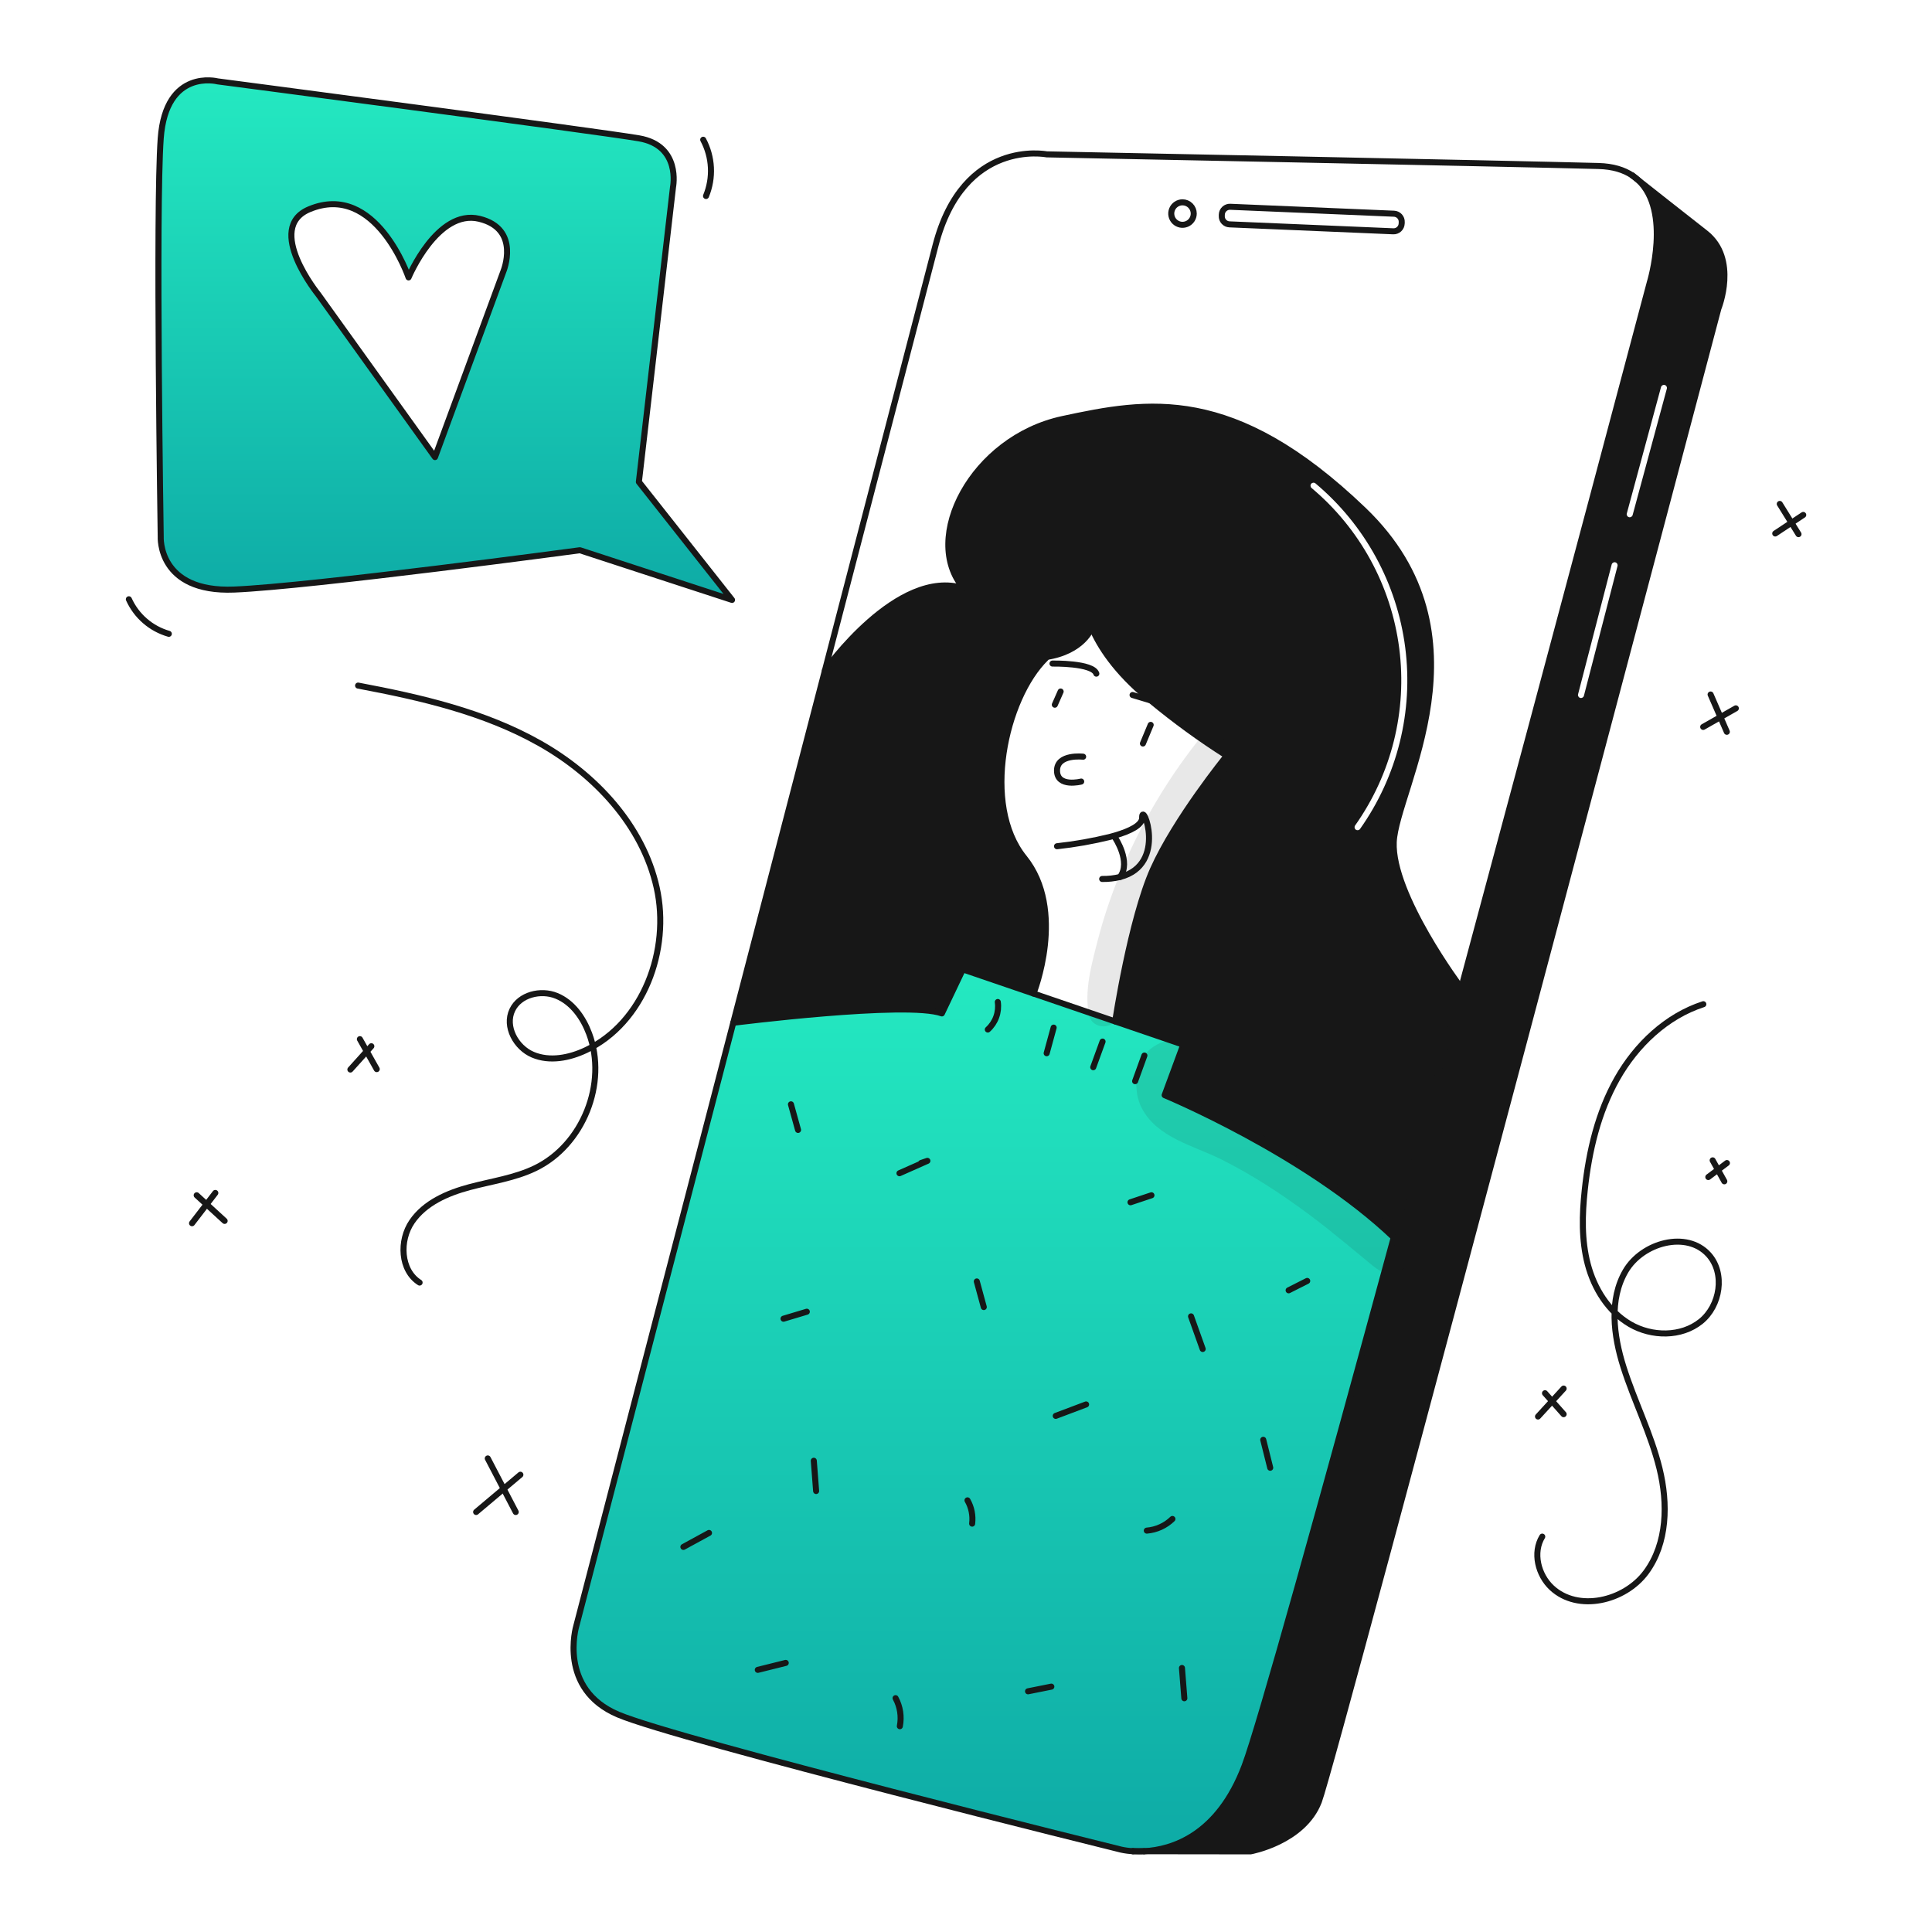 <svg width="960" height="960" viewBox="0 0 960 960" fill="none" xmlns="http://www.w3.org/2000/svg">
<g clip-path="url(#clip0_435_1373)">
<path fill-rule="evenodd" clip-rule="evenodd" d="M847.414 115.787C863.872 128.638 853.851 153.326 853.851 153.326C853.851 153.326 663.053 875.11 655.337 895.163C647.621 915.216 621.394 919.927 621.394 919.927L568.512 919.861C582.292 919.118 605.286 912.244 618.443 877.426C625.943 857.57 656.999 745.707 692.548 614.873C703.488 574.624 714.848 532.573 726.087 490.847C774.107 312.547 819.776 140.347 819.776 140.347C819.776 140.347 830.606 104.961 814.05 89.53C820.213 94.4 834.824 105.94 847.414 115.787ZM802.659 279.421C803.461 279.629 803.943 280.447 803.735 281.249L787.038 345.718C786.83 346.52 786.012 347.002 785.21 346.794C784.408 346.586 783.926 345.768 784.134 344.966L800.831 280.497C801.039 279.695 801.857 279.213 802.659 279.421ZM828.246 193.137C828.462 192.338 827.99 191.514 827.19 191.297C826.39 191.081 825.566 191.553 825.35 192.353L808.351 255.135C808.134 255.935 808.607 256.758 809.407 256.975C810.206 257.191 811.03 256.719 811.247 255.919L828.246 193.137Z" fill="#171717"/>
<path fill-rule="evenodd" clip-rule="evenodd" d="M571.765 348.036C583.751 357.975 596.355 367.144 609.501 375.488L609.176 376C609.176 376 584.117 406.862 572.923 431.931C561.729 457 554.123 507.544 554.123 507.544L587.957 519.095L578.701 544.176C578.701 544.176 648.992 573.337 692.531 614.876H692.541C703.48 574.627 714.846 532.575 726.08 490.85H726.07C726.07 490.85 691.413 444.667 692.531 418.439C692.783 412.534 695.442 404.067 698.672 393.783C709.787 358.392 727.662 301.478 677.449 253.356C612.644 191.25 570.264 199.151 527.983 208.222C483.045 217.871 457.593 267.628 478.805 292.315C446.02 281.895 409.88 333.215 409.88 333.215L364.342 508.221C364.342 508.221 450.654 497.255 468.008 503.555L478.422 481.687L513.522 493.676C513.522 493.676 530.098 452.381 508.889 426.15C487.68 399.919 499.242 347.072 519.689 327.019L519.612 326.483C538.311 323.764 542.453 311.983 542.453 311.983L542.507 311.961C546.313 320.934 554.215 333.446 570.607 347.074C570.833 347.261 571.062 347.452 571.29 347.642C571.449 347.774 571.608 347.906 571.765 348.036ZM653.646 240.191C653.011 239.658 652.065 239.741 651.532 240.376C651 241.01 651.083 241.957 651.718 242.489C675.714 262.621 691.26 291.043 695.267 322.109C699.274 353.175 691.448 384.611 673.345 410.173C672.866 410.849 673.026 411.785 673.702 412.264C674.378 412.743 675.314 412.583 675.793 411.907C694.332 385.73 702.345 353.538 698.242 321.725C694.139 289.912 678.22 260.807 653.646 240.191Z" fill="#171717"/>
<path d="M557.114 919.073C557.114 919.073 337.257 864.699 307.172 851.962C277.087 839.225 286.342 807.999 286.342 807.999L364.349 508.223C364.349 508.223 450.661 497.262 468.015 503.557L478.429 481.689L513.529 493.678L554.129 507.546L587.964 519.099L578.708 544.18C578.708 544.18 648.999 573.336 692.538 614.88H692.548C657.001 745.706 625.94 857.569 618.443 877.425C605.286 912.243 582.292 919.117 568.512 919.86H568.457L563.069 919.849H563.059C561.059 919.757 559.07 919.498 557.114 919.073V919.073Z" fill="url(#paint0_linear_435_1373)"/>
<path d="M317.454 239.463L363.747 298.093L288.147 273.406C288.147 273.406 154.439 291.406 116.376 292.946C78.313 294.486 79.864 266.718 79.864 266.718C79.864 266.718 77.296 103.7 79.864 68.729C82.432 33.758 108.147 40.436 108.147 40.436C108.147 40.436 296.376 65.123 317.457 68.729C338.538 72.335 334.429 92.892 334.429 92.892L317.454 239.463ZM250.092 134.944C250.092 134.944 258.955 113.721 238.136 108.716C217.317 103.711 203.013 137.84 203.013 137.84C203.013 137.84 186.784 90.14 153.693 103.973C131.293 113.339 158.206 146.408 158.206 146.408L216.148 227.125L250.092 134.944Z" fill="url(#paint1_linear_435_1373)"/>
<path d="M568.512 919.861C582.292 919.118 605.286 912.244 618.443 877.426C625.943 857.57 656.999 745.707 692.548 614.873C703.488 574.624 714.848 532.573 726.087 490.847C774.107 312.547 819.776 140.347 819.776 140.347C819.776 140.347 830.606 104.961 814.05 89.53C813.165 88.704 812.215 87.951 811.208 87.279" stroke="#171717" stroke-width="3" stroke-linecap="round" stroke-linejoin="round"/>
<path d="M563.068 919.85C564.863 919.947 566.661 919.951 568.456 919.861" stroke="#171717" stroke-width="3" stroke-linecap="round" stroke-linejoin="round"/>
<path d="M811.076 87.176C806.923 84.411 801.459 82.685 794.323 82.488C751.506 81.33 520.087 76.7 520.087 76.7C520.087 76.7 478.767 68.5 464.887 121.834L409.887 333.221L364.348 508.223L286.341 808C286.341 808 277.085 839.244 307.171 851.964C337.257 864.684 557.113 919.075 557.113 919.075C559.07 919.499 561.058 919.759 563.058 919.851" stroke="#171717" stroke-width="3" stroke-linecap="round" stroke-linejoin="round"/>
<path d="M363.747 298.093L317.454 239.463L334.426 92.892C334.426 92.892 338.546 72.325 317.454 68.729C296.362 65.133 108.144 40.436 108.144 40.436C108.144 40.436 82.429 33.759 79.861 68.729C77.293 103.699 79.861 266.718 79.861 266.718C79.861 266.718 78.32 294.498 116.373 292.946C154.426 291.394 288.144 273.406 288.144 273.406L363.747 298.093Z" stroke="#171717" stroke-width="3" stroke-linecap="round" stroke-linejoin="round"/>
<path d="M203.013 137.839C203.013 137.839 217.307 103.699 238.136 108.715C258.965 113.731 250.092 134.943 250.092 134.943L216.148 227.124L158.206 146.407C158.206 146.407 131.29 113.338 153.693 103.972C186.784 90.137 203.013 137.839 203.013 137.839Z" stroke="#171717" stroke-width="3" stroke-linecap="round" stroke-linejoin="round"/>
<path d="M562.763 919.85H563.069L568.457 919.861H568.512L621.394 919.927C621.394 919.927 647.622 915.227 655.337 895.163C663.052 875.099 853.851 153.326 853.851 153.326C853.851 153.326 863.872 128.638 847.414 115.787C834.824 105.94 820.214 94.4 814.05 89.526C812.542 88.335 811.55 87.548 811.208 87.275L811.077 87.175" stroke="#171717" stroke-width="3" stroke-linecap="round" stroke-linejoin="round"/>
<path d="M364.349 508.223C364.349 508.223 450.661 497.262 468.015 503.557L478.429 481.689L513.529 493.678L554.129 507.546L587.964 519.1L578.708 544.181C578.708 544.181 648.999 573.337 692.538 614.881" stroke="#171717" stroke-width="3" stroke-linecap="round" stroke-linejoin="round"/>
<path d="M542.458 311.982C542.458 311.982 538.316 323.763 519.617 326.482C517.6 326.777 515.568 326.956 513.53 327.018" stroke="#171717" stroke-width="3" stroke-linecap="round" stroke-linejoin="round"/>
<path d="M513.53 493.678C513.53 493.678 530.109 452.378 508.897 426.152C487.685 399.926 499.247 347.074 519.697 327.021" stroke="#171717" stroke-width="3" stroke-linecap="round" stroke-linejoin="round"/>
<path d="M554.129 507.546C554.129 507.546 561.735 457.002 572.929 431.933C584.123 406.864 609.175 376 609.175 376" stroke="#171717" stroke-width="3" stroke-linecap="round" stroke-linejoin="round"/>
<path d="M538.983 298.093C538.983 298.093 538.896 303.415 542.513 311.961C546.313 320.934 554.218 333.446 570.613 347.074C570.996 347.391 571.389 347.719 571.771 348.036C583.755 357.974 596.357 367.143 609.501 375.488C620.134 382.165 626.538 385.258 626.538 385.258" stroke="#171717" stroke-width="3" stroke-linecap="round" stroke-linejoin="round"/>
<path d="M478.812 292.312C446.027 281.897 409.887 333.212 409.887 333.212" stroke="#171717" stroke-width="3" stroke-linecap="round" stroke-linejoin="round"/>
<path d="M726.076 490.846C726.076 490.846 691.433 444.664 692.537 418.436C693.641 392.208 742.25 315.446 677.455 253.352C612.66 191.258 570.27 199.147 527.989 208.218C483.051 217.867 457.599 267.625 478.811 292.312" stroke="#171717" stroke-width="3" stroke-linecap="round" stroke-linejoin="round"/>
<path d="M593.165 106.115C593.167 107.221 592.84 108.302 592.227 109.222C591.613 110.142 590.741 110.859 589.72 111.284C588.699 111.708 587.575 111.82 586.49 111.605C585.406 111.39 584.409 110.859 583.627 110.078C582.844 109.297 582.311 108.301 582.094 107.217C581.877 106.133 581.987 105.009 582.409 103.987C582.831 102.965 583.547 102.091 584.465 101.476C585.384 100.861 586.465 100.532 587.57 100.531C589.053 100.53 590.475 101.118 591.524 102.165C592.573 103.212 593.163 104.633 593.165 106.115V106.115Z" stroke="#171717" stroke-width="3" stroke-linecap="round" stroke-linejoin="round"/>
<path d="M692.319 114.934L610.919 111.481C610.394 111.46 609.878 111.335 609.401 111.115C608.925 110.894 608.496 110.581 608.141 110.194C607.785 109.807 607.51 109.354 607.33 108.86C607.151 108.366 607.07 107.842 607.094 107.317L607.116 106.574C607.163 105.513 607.629 104.515 608.411 103.798C609.194 103.08 610.229 102.703 611.29 102.749L692.69 106.192C693.215 106.214 693.731 106.34 694.208 106.562C694.684 106.784 695.113 107.098 695.468 107.486C695.823 107.873 696.098 108.327 696.278 108.822C696.458 109.316 696.538 109.84 696.515 110.366L696.483 111.098C696.439 112.158 695.975 113.158 695.195 113.877C694.414 114.597 693.38 114.977 692.319 114.934V114.934Z" stroke="#171717" stroke-width="3" stroke-linecap="round" stroke-linejoin="round"/>
<path d="M525.225 420.491C534.165 419.522 543.03 417.952 551.759 415.791C552.567 415.573 553.354 415.354 554.13 415.125C561.616 412.917 567.594 409.989 567.53 406.284C567.355 397.384 580.415 429.638 556.569 435.758C553.655 436.472 550.662 436.807 547.663 436.752" stroke="#171717" stroke-width="3" stroke-linecap="round" stroke-linejoin="round"/>
<path d="M554.129 416.316C554.129 416.316 562.161 428.239 556.566 435.758" stroke="#171717" stroke-width="3" stroke-linecap="round" stroke-linejoin="round"/>
<path d="M538.207 376C538.207 376 525.158 374.46 525.224 382.951C525.29 391.442 537.245 388.351 537.245 388.351" stroke="#171717" stroke-width="3" stroke-linecap="round" stroke-linejoin="round"/>
<path d="M567.91 369.444L571.767 360.188" stroke="#171717" stroke-width="3" stroke-linecap="round" stroke-linejoin="round"/>
<path d="M524.131 350.166L527.027 343.609" stroke="#171717" stroke-width="3" stroke-linecap="round" stroke-linejoin="round"/>
<path d="M522.973 329.72C522.973 329.72 543.038 329.337 544.765 334.736" stroke="#171717" stroke-width="3" stroke-linecap="round" stroke-linejoin="round"/>
<path d="M562.763 345.336L571.768 348.036" stroke="#171717" stroke-width="3" stroke-linecap="round" stroke-linejoin="round"/>
<path d="M350.819 97.389C352.659 92.914 353.488 88.087 353.246 83.255C353.004 78.422 351.697 73.703 349.419 69.435" stroke="#171717" stroke-width="3" stroke-linecap="round" stroke-linejoin="round"/>
<path d="M83.883 314.94C79.525 313.694 75.49 311.513 72.061 308.548C68.632 305.583 65.89 301.906 64.027 297.773" stroke="#171717" stroke-width="3" stroke-linecap="round" stroke-linejoin="round"/>
<path d="M858.049 363.624L849.988 345.093" stroke="#171717" stroke-width="3" stroke-linecap="round" stroke-linejoin="round"/>
<path d="M846.308 361.2L862.526 351.974" stroke="#171717" stroke-width="3" stroke-linecap="round" stroke-linejoin="round"/>
<path d="M893.664 265.411L884.356 250.399" stroke="#171717" stroke-width="3" stroke-linecap="round" stroke-linejoin="round"/>
<path d="M882.109 265.08L896.021 255.863" stroke="#171717" stroke-width="3" stroke-linecap="round" stroke-linejoin="round"/>
<path d="M187.2 531.237L178.823 516.35" stroke="#171717" stroke-width="3" stroke-linecap="round" stroke-linejoin="round"/>
<path d="M174.101 531.444L184.515 519.873" stroke="#171717" stroke-width="3" stroke-linecap="round" stroke-linejoin="round"/>
<path d="M256.259 751.3L242.374 724.688" stroke="#171717" stroke-width="3" stroke-linecap="round" stroke-linejoin="round"/>
<path d="M236.588 751.299L258.573 732.785" stroke="#171717" stroke-width="3" stroke-linecap="round" stroke-linejoin="round"/>
<path d="M111.619 606.659L97.734 593.93" stroke="#171717" stroke-width="3" stroke-linecap="round" stroke-linejoin="round"/>
<path d="M95.42 607.815L106.991 592.771" stroke="#171717" stroke-width="3" stroke-linecap="round" stroke-linejoin="round"/>
<path d="M564.036 537.224L568.646 524.49" stroke="#171717" stroke-width="3" stroke-linecap="round" stroke-linejoin="round"/>
<path d="M543.226 530.288L547.854 517.559" stroke="#171717" stroke-width="3" stroke-linecap="round" stroke-linejoin="round"/>
<path d="M520.082 523.345L523.554 510.617" stroke="#171717" stroke-width="3" stroke-linecap="round" stroke-linejoin="round"/>
<path d="M490.838 511.567C492.721 509.866 494.158 507.73 495.023 505.345C495.888 502.96 496.154 500.399 495.799 497.887" stroke="#171717" stroke-width="3" stroke-linecap="round" stroke-linejoin="round"/>
<path d="M640.312 641.151L649.55 636.484" stroke="#171717" stroke-width="3" stroke-linecap="round" stroke-linejoin="round"/>
<path d="M597.609 670.3L591.823 654.1" stroke="#171717" stroke-width="3" stroke-linecap="round" stroke-linejoin="round"/>
<path d="M561.738 597.4L572.152 593.928" stroke="#171717" stroke-width="3" stroke-linecap="round" stroke-linejoin="round"/>
<path d="M539.675 697.859L524.593 703.541" stroke="#171717" stroke-width="3" stroke-linecap="round" stroke-linejoin="round"/>
<path d="M488.84 649.47L485.369 636.742" stroke="#171717" stroke-width="3" stroke-linecap="round" stroke-linejoin="round"/>
<path d="M446.94 582.97L460.81 576.822L457.65 577.901" stroke="#171717" stroke-width="3" stroke-linecap="round" stroke-linejoin="round"/>
<path d="M396.548 561.452L393.023 548.738" stroke="#171717" stroke-width="3" stroke-linecap="round" stroke-linejoin="round"/>
<path d="M400.9 651.785L389.329 655.256" stroke="#171717" stroke-width="3" stroke-linecap="round" stroke-linejoin="round"/>
<path d="M405.527 740.882L404.37 725.84" stroke="#171717" stroke-width="3" stroke-linecap="round" stroke-linejoin="round"/>
<path d="M339.572 768.654L352.3 761.711" stroke="#171717" stroke-width="3" stroke-linecap="round" stroke-linejoin="round"/>
<path d="M483.054 757.083C483.55 753.077 482.738 749.019 480.74 745.512" stroke="#171717" stroke-width="3" stroke-linecap="round" stroke-linejoin="round"/>
<path d="M569.838 760.555C574.623 760.16 579.123 758.115 582.567 754.77" stroke="#171717" stroke-width="3" stroke-linecap="round" stroke-linejoin="round"/>
<path d="M631.166 729.313L627.694 715.428" stroke="#171717" stroke-width="3" stroke-linecap="round" stroke-linejoin="round"/>
<path d="M588.493 843.855L587.307 828.814" stroke="#171717" stroke-width="3" stroke-linecap="round" stroke-linejoin="round"/>
<path d="M522.4 838.08L510.825 840.399" stroke="#171717" stroke-width="3" stroke-linecap="round" stroke-linejoin="round"/>
<path d="M447.126 857.741C448.062 852.988 447.31 848.058 445 843.801" stroke="#171717" stroke-width="3" stroke-linecap="round" stroke-linejoin="round"/>
<path d="M390.429 826.287L376.541 829.746" stroke="#171717" stroke-width="3" stroke-linecap="round" stroke-linejoin="round"/>
<path d="M846.375 498.984C828.02 504.929 813.08 519.162 803.566 535.946C794.052 552.73 789.546 571.946 787.474 591.123C786.137 603.508 785.788 616.207 788.966 628.252C792.144 640.297 799.219 651.718 809.981 657.991C820.743 664.264 835.393 664.431 845.103 656.628C854.813 648.825 857.356 632.747 849.045 623.468C838.137 611.29 815.99 617.468 807.745 631.582C799.5 645.696 801.737 663.582 806.666 679.167C812.06 696.227 820.343 712.344 824.609 729.721C828.875 747.098 828.547 766.844 817.923 781.241C807.299 795.638 784.101 801.151 771.036 788.927C764.236 782.562 761.485 771.491 766.336 763.54" stroke="#171717" stroke-width="3" stroke-linecap="round" stroke-linejoin="round"/>
<path d="M776.962 702.699L767.705 692.285" stroke="#171717" stroke-width="3" stroke-linecap="round" stroke-linejoin="round"/>
<path d="M764.234 703.856L776.962 689.971" stroke="#171717" stroke-width="3" stroke-linecap="round" stroke-linejoin="round"/>
<path d="M856.801 586.986L851.015 576.572" stroke="#171717" stroke-width="3" stroke-linecap="round" stroke-linejoin="round"/>
<path d="M848.848 584.862L858.098 577.91" stroke="#171717" stroke-width="3" stroke-linecap="round" stroke-linejoin="round"/>
<path d="M177.938 340.663C209.097 346.539 240.565 353.743 268.175 369.334C295.785 384.925 319.42 410.141 326.307 441.092C333.194 472.043 319.772 508.264 291.106 521.823C282.887 525.711 273.107 527.623 264.738 524.065C256.369 520.507 250.663 510.096 254.554 501.879C258.189 494.204 268.692 491.619 276.554 494.836C284.416 498.053 289.748 505.624 292.731 513.576C301.986 538.252 289.676 568.993 265.947 580.462C255.727 585.401 244.263 586.954 233.298 589.89C222.333 592.826 211.136 597.674 204.721 607.039C198.306 616.404 198.914 631.216 208.497 637.3" stroke="#171717" stroke-width="3" stroke-linecap="round" stroke-linejoin="round"/>
<g opacity="0.1">
<path d="M554.616 506.488C557.461 501.534 558.592 495.727 559.947 490.22C561.302 484.713 562.726 479.249 564.332 473.812C567.421 462.938 571.143 452.253 575.478 441.812C584.28 420.93 595.738 401.27 609.568 383.318C613.02 378.891 613.886 372.918 609.568 368.602C605.978 365.011 598.32 364.139 594.851 368.602C579.388 388.302 566.653 409.998 556.991 433.102C552.38 444.073 548.558 455.358 545.552 466.872C542.616 478.382 538.409 492.952 541.252 504.742C542.735 510.895 551.546 511.842 554.618 506.489L554.616 506.488Z" fill="#171717"/>
</g>
<g opacity="0.1">
<path d="M578.72 517.462C571.874 519.648 567.242 524.305 565.496 531.394C563.931 537.75 564.387 545.005 567.367 550.689C575.027 565.296 592.983 569.218 606.605 575.978C621.853 583.545 636.148 592.9 649.826 603C656.468 607.9 662.89 613.107 669.28 618.333C672.471 620.944 675.65 623.569 678.816 626.209C683.468 630.076 687.682 634.255 694.247 632.014C698.509 630.56 700.477 627.441 700.993 623.155C702.017 614.635 691.306 609.109 685.539 604.562C679.744 599.994 673.914 595.468 668.006 591.046C656.105 581.94 643.673 573.549 630.777 565.917C618.551 558.857 605.503 554.07 592.893 547.876C588.6 545.767 583.537 543.096 582.106 538.104C581.462 535.86 582.238 532.659 584.606 531.427C592.246 527.455 586.988 514.827 578.719 517.462H578.72Z" fill="#171717"/>
</g>
</g>
<defs>
<linearGradient id="paint0_linear_435_1373" x1="488.773" y1="481.689" x2="488.773" y2="919.86" gradientUnits="userSpaceOnUse">
<stop stop-color="#24E9C1"/>
<stop offset="1" stop-color="#0EABA6"/>
</linearGradient>
<linearGradient id="paint1_linear_435_1373" x1="221.235" y1="39.926" x2="221.235" y2="298.093" gradientUnits="userSpaceOnUse">
<stop stop-color="#24E9C1"/>
<stop offset="1" stop-color="#0EABA6"/>
</linearGradient>
<clipPath id="clip0_435_1373">
<rect width="836" height="884" fill="white" transform="translate(62 38)"/>
</clipPath>
</defs>
</svg>
